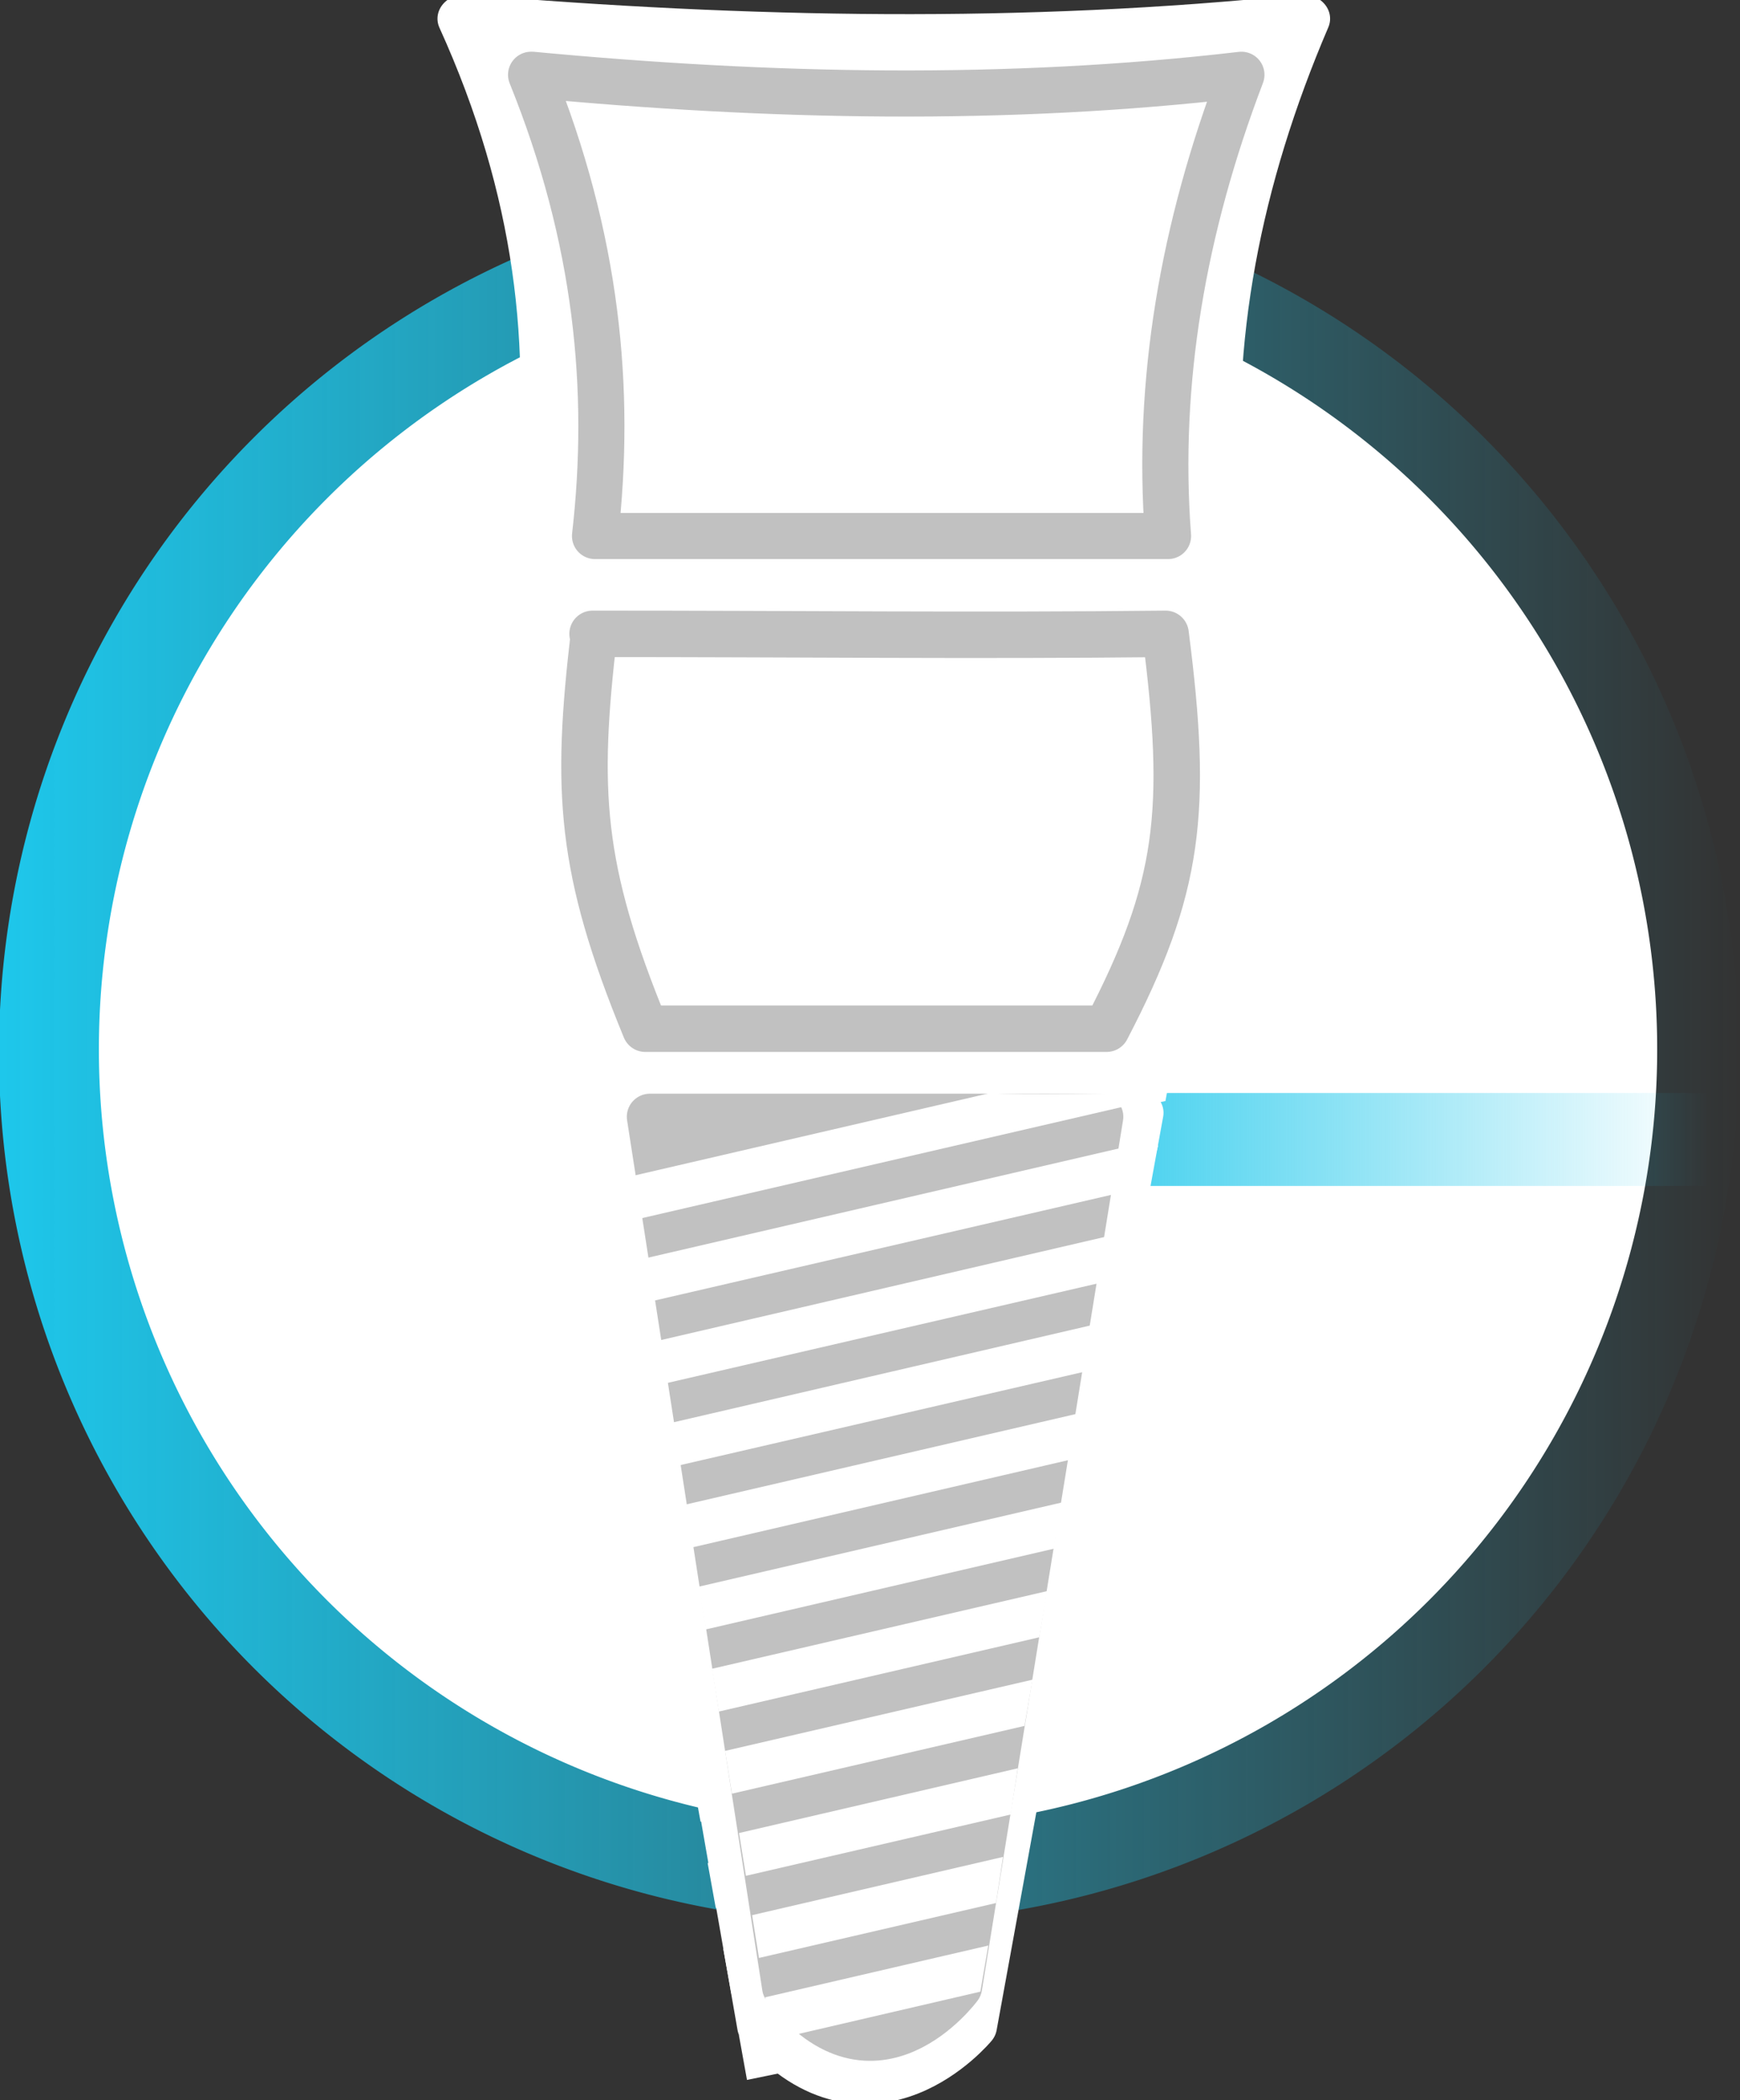 <?xml version="1.0" encoding="UTF-8"?>
<svg data-bbox="-0.3 5.35 498 589.89" xmlns="http://www.w3.org/2000/svg" viewBox="0 0 498 601" height="601mm" width="498mm" data-type="ugc">
    <rect x="0" y="0" width="498" height="601" fill="#333333" stroke="none"/>
    <g>
        <defs>
            <linearGradient gradientUnits="userSpaceOnUse" gradientTransform="matrix(6.72 0 0 6.72 399 -296)" y2="41.9" y1="41.9" x2="-68" x1="-142" id="1d138109-c4b4-4e37-8c32-18c8e581e3ad">
                <stop offset="0" stop-color="#1ec7eb"/>
                <stop offset="1" stop-opacity="0" stop-color="#1ec7eb"/>
            </linearGradient>
            <linearGradient gradientUnits="userSpaceOnUse" gradientTransform="matrix(8.21 0 0 11.2 506 -540)" y2="49.2" y1="49.2" x2="-69.8" x1="-94.9" id="6a542645-67e4-4c06-8b4c-f61cbfa5213f">
                <stop offset="0" stop-color="#1ec7eb"/>
                <stop offset="1" stop-opacity="0" stop-color="#1ec7eb"/>
            </linearGradient>
        </defs>
        <path fill="url(#1d138109-c4b4-4e37-8c32-18c8e581e3ad)" d="M-58.3-14.7a249 249 0 0 1-249 249 249 249 0 0 1-249-249 249 249 0 0 1 249-249 249 249 0 0 1 249 249z" transform="translate(556 316)"/>
        <path fill="#ffffff" d="M474.3 300.3a223 223 0 0 1-223 223 223 223 0 0 1-223-223 223 223 0 0 1 223-223 223 223 0 0 1 223 223z"/>
        <path fill="url(#6a542645-67e4-4c06-8b4c-f61cbfa5213f)" d="M-67-3.2v26.6h-206V-3.2h206z" transform="translate(556 316)"/>
        <g stroke-linejoin="round" stroke="#ffffff">
            <path stroke-width="13.2" d="m-766 53.2 38.7 249c25.7 32.8 49.8 0 49.8 0l40.4-249z" transform="matrix(1.18 0 0 1.05 1077 262.6)" fill="#ffffff"/>
            <path stroke-width="13.2" d="M-800-245c18.9 46.8 23.1 90.1 18.3 132h164c-3.35-44.1 4.3-88.2 21-132-67.2 7.85-135 6.41-203 0z" transform="matrix(1.18 0 0 1.05 1077 262.6)" fill="#ffffff"/>
            <path stroke-width="13.3" d="M-782-85.3c-5.24 44.8-4.17 67.1 14.7 113h132c21-40.3 23.4-62.4 16.9-113-54.9.604-106-.02-164 0z" transform="matrix(1.18 0 0 1.05 1077 262.6)" fill="#ffffff"/>
        </g>
        <path d="m287.58 311.32-120.36 24.885 2.313 12.81 164.02-33.915.698-3.738s-37.17.566-46.964-.01zm43.896 16.485-160.48 32.97 2.313 12.81 154.58-32.025zm-4.968 26.565-151.04 31.08 2.313 12.81 145.14-30.03zm-4.968 26.565-141.6 29.085 2.313 12.81 136.88-28.14zm-4.967 26.565-132.16 27.195 2.312 12.81 127.44-26.145zm-4.968 26.565-122.72 25.2 2.313 12.81 117.41-24.255zm-4.968 26.565-112.926 23.31 2.313 12.81 108.088-22.26zm-4.968 26.565L198.183 508.51l2.313 12.81 98.648-20.37zm-4.968 26.565-94.164 19.425 2.313 12.81 89.208-18.375zm-4.967 26.565-84.724 17.43 2.312 12.81 79.768-16.485zm-4.968 26.565-75.284 15.54 2.313 12.81 70.328-14.49z" fill="#ffffff"/>
        <path stroke-width="13.2" stroke-linejoin="round" stroke="#c1c1c1" fill="#c1c1c1" d="m186 319.6 38.7 249c25.7 32.8 49.8 0 49.8 0l40.4-249z"/>
        <path stroke-width="13.2" stroke-linejoin="round" stroke="#c1c1c1" d="M152 21.4c18.9 46.8 23.1 90.1 18.3 132h164c-3.35-44.1 4.3-88.2 21-132-67.2 7.85-135 6.41-203 0z" fill="#ffffff"/>
        <path stroke-width="13.3" stroke-linejoin="round" stroke="#c1c1c1" d="M170 181.4c-5.24 44.8-4.17 67.1 14.7 113h132c21-40.3 23.4-62.4 16.9-113-54.9.604-106-.02-164 0z" fill="#ffffff"/>
        <path d="m283.415 312.8-102.29 23.717 1.966 12.243 139.655-32.33.594-3.578s-31.535.541-40.015-.01zm37.365 15.74-135.945 31.535 1.966 12.243 131.705-30.475zm-4.213 25.361-127.73 29.68 1.966 12.243 123.755-28.62zm-4.214 25.36-119.78 27.825 1.966 12.243 115.805-26.765zm-4.214 25.361-111.83 25.943 1.967 12.243 107.59-24.963zm-4.213 25.36-103.88 24.089 1.966 12.243 99.64-23.108zm-4.214 25.361-95.93 22.233 1.967 12.243 91.69-21.253zm-4.213 25.36-87.98 20.379 1.966 12.243 83.74-19.398zm-4.214 25.361-79.765 18.523 1.967 12.243 75.79-17.543zm-4.213 25.36-71.815 16.669 1.966 12.243 67.84-15.714zm-4.214 25.361-63.865 14.814 1.967 12.242 59.625-13.859z" fill="#ffffff"/>
    </g>
</svg>
